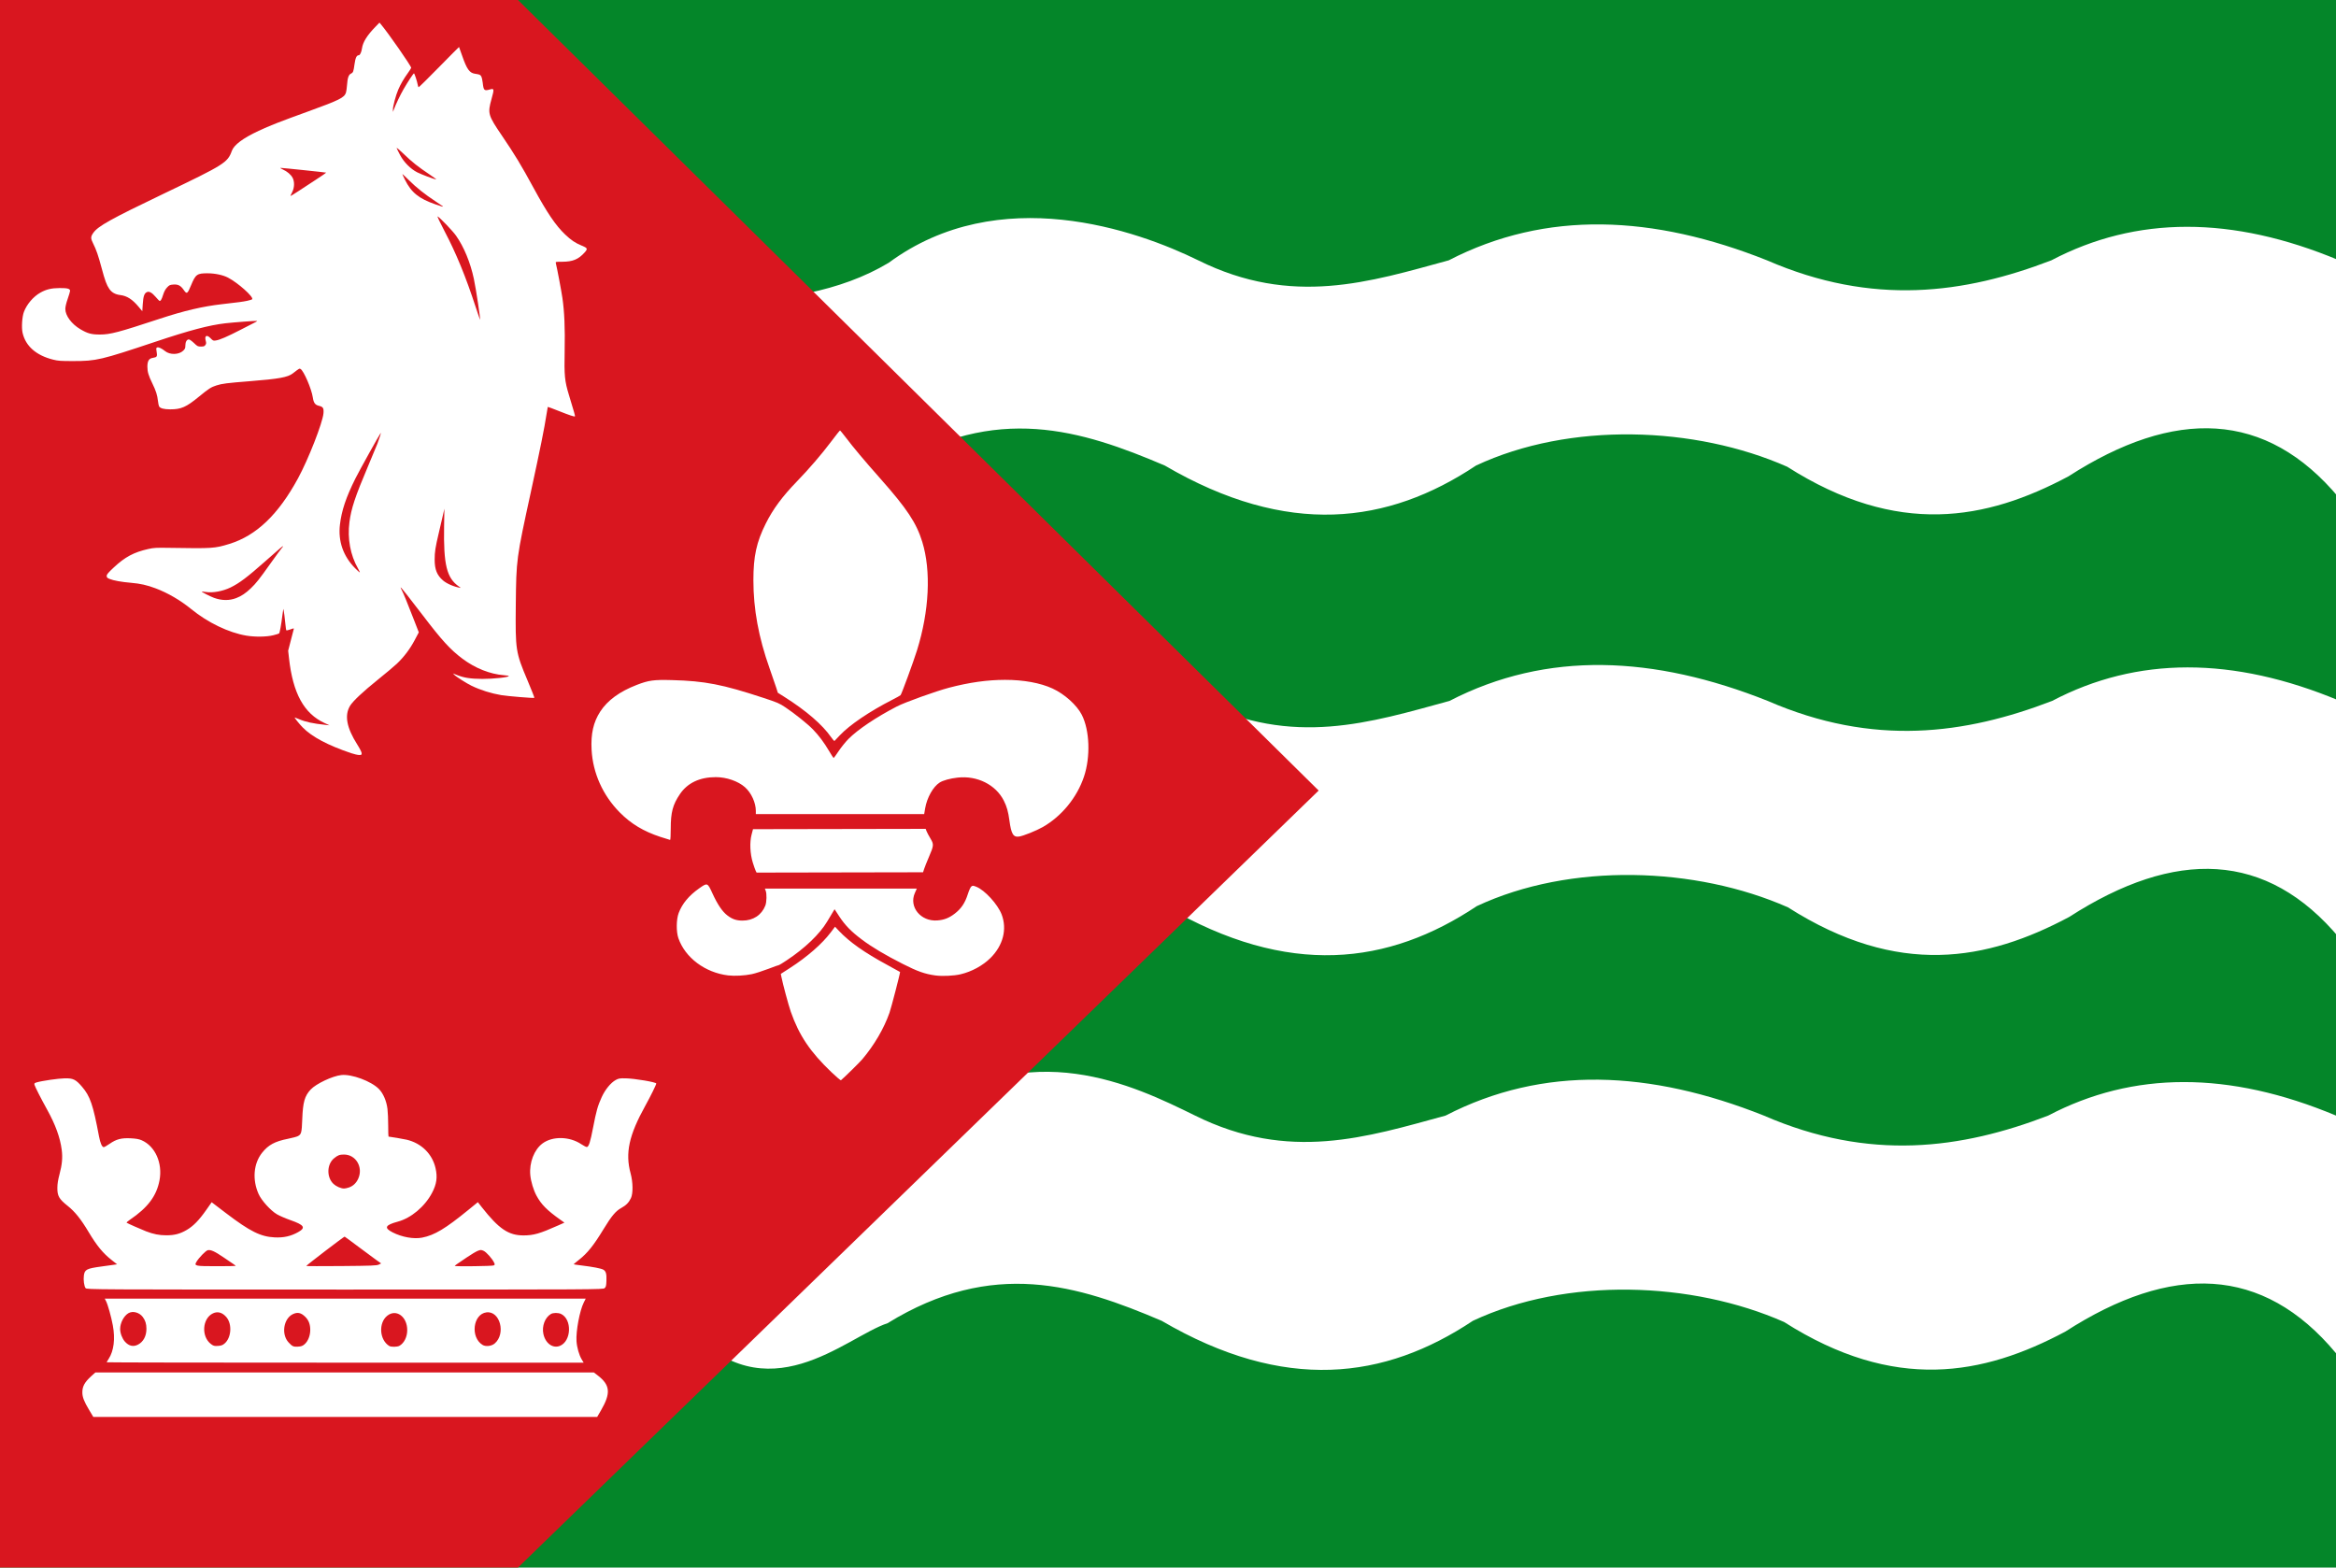 <?xml version="1.0" encoding="UTF-8" standalone="no"?>
<!-- Created with Inkscape (http://www.inkscape.org/) -->

<svg
   xmlns:dc="http://purl.org/dc/elements/1.1/"
   xmlns:cc="http://creativecommons.org/ns#"
   xmlns:rdf="http://www.w3.org/1999/02/22-rdf-syntax-ns#"
   xmlns:svg="http://www.w3.org/2000/svg"
   xmlns="http://www.w3.org/2000/svg"
   xmlns:sodipodi="http://sodipodi.sourceforge.net/DTD/sodipodi-0.dtd"
   xmlns:inkscape="http://www.inkscape.org/namespaces/inkscape"
   width="697.005"
   height="467.701"
   id="svg4880"
   version="1.1"
   inkscape:version="0.48.4 r9939"
   sodipodi:docname="Nieuw document 10">
  <defs
     id="defs4882" />
  <sodipodi:namedview
     id="base"
     pagecolor="#ffffff"
     bordercolor="#666666"
     borderopacity="1.0"
     inkscape:pageopacity="0.0"
     inkscape:pageshadow="2"
     inkscape:zoom="0.7"
     inkscape:cx="569.62777"
     inkscape:cy="110.95011"
     inkscape:document-units="px"
     inkscape:current-layer="layer1"
     showgrid="false"
     fit-margin-top="0"
     fit-margin-left="0"
     fit-margin-right="0"
     fit-margin-bottom="0"
     inkscape:window-width="1600"
     inkscape:window-height="837"
     inkscape:window-x="-8"
     inkscape:window-y="-8"
     inkscape:window-maximized="1" />
  <g
     inkscape:label="Laag 1"
     inkscape:groupmode="layer"
     id="layer1"
     transform="translate(20.51,-212.798)">
    <rect
       style="fill:#048629;fill-opacity:1;fill-rule:evenodd;stroke:none"
       id="rect3004"
       width="697.005"
       height="467.701"
       x="-20.51"
       y="212.798" />
    <path
       style="fill:#ffffff;stroke:none"
       d="m 676.495,545.643 c -31.965,-13.375 -60.565,-13.292 -85.863,0 -25.894,9.958 -53.275,13.724 -84.853,0 -33.9,-13.489 -65.814,-15.065 -94.954,0 -23.463,6.398 -46.667,13.936 -74.751,0 -18.2,-8.941 -49.38,-24.284 -82.327,0 l -69.195,63.135 c 23.82,26.427 47.199,2.957 59.765,-1.188 31.446,-19.363 56.897,-11.327 81.786,-0.714 36.711,21.465 66.599,17.498 92.857,0 27.965,-13.109 65.382,-11.786 92.857,0.357 32.988,20.998 59.455,15.915 83.929,2.857 31.579,-20.337 58.888,-19.797 80.751,6.463 z"
       id="path3782"
       inkscape:connector-curvature="0"
       sodipodi:nodetypes="cccccccccccccc" />
    <path
       style="fill:#ffffff;fill-opacity:1;stroke:none"
       d="m 677.653,421.924 c -31.965,-13.375 -60.565,-13.292 -85.863,0 -25.894,9.958 -53.275,13.724 -84.853,0 -33.9,-13.489 -65.814,-15.065 -94.954,0 -23.463,6.398 -46.667,13.936 -74.751,0 -18.2,-8.941 -49.38,-24.284 -82.327,0 l -69.195,63.135 c 23.82,26.427 47.199,2.957 59.765,-1.188 31.446,-19.363 56.897,-11.327 81.786,-0.714 36.711,21.465 66.599,17.498 92.857,0 27.965,-13.109 65.382,-11.786 92.857,0.357 32.988,20.998 59.455,15.915 83.929,2.857 31.579,-20.337 58.888,-19.797 80.751,6.463 z"
       id="path3782-1"
       inkscape:connector-curvature="0"
       sodipodi:nodetypes="cccccccccccccc" />
    <path
       style="fill:#ffffff;stroke:none"
       d="m 677.431,290.468 c -31.965,-13.375 -60.565,-13.292 -85.863,0 -25.894,9.958 -53.275,13.724 -84.853,0 -33.9,-13.489 -65.814,-15.065 -94.954,0 -23.463,6.398 -46.667,13.936 -74.751,0 -18.2,-8.941 -59.38,-23.57 -92.327,0.714 -29.103,17.521 -72.984,10.619 -89.32,7.808 l 30.125,54.612 c 23.82,26.427 47.199,2.957 59.765,-1.188 31.446,-19.363 56.897,-11.327 81.786,-0.714 36.711,21.465 66.599,17.498 92.857,0 27.965,-13.109 65.382,-11.786 92.857,0.357 32.988,20.998 59.455,15.915 83.929,2.857 31.579,-20.337 58.888,-19.797 80.751,6.463 z"
       id="path3782-7"
       inkscape:connector-curvature="0"
       sodipodi:nodetypes="ccccccccccccccc" />
    <path
       style="fill:#d9161f;fill-opacity:1;stroke:none"
       d="m -20.51,212.798 0,467.701 154.553,0 L 372.944,448.668 134.043,212.798 z"
       id="path3819"
       inkscape:connector-curvature="0" />
    <path
       style="fill:#ffffff"
       d="m 6.11,633.518 c -1.545,-2.577 -2.042,-3.856 -2.05,-5.28 -0.012,-1.792 0.7,-3.085 2.669,-4.857 l 1.217,-1.096 74.369,0 74.369,0 1.142,0.877 c 3.742,2.873 3.97,5.295 0.984,10.433 l -1.137,1.956 -75.173,0 -75.173,0 -1.218,-2.033 z M 11.328,619.248 c 0,-0.063 0.268,-0.529 0.595,-1.035 1.54,-2.383 1.979,-5.948 1.232,-9.98 -0.484,-2.61 -1.492,-6.198 -2.037,-7.251 l -0.378,-0.731 71.76,0 71.76,0 -0.591,1.18 c -1.215,2.425 -2.363,8.543 -2.162,11.523 0.127,1.89 0.771,4.141 1.559,5.45 l 0.576,0.958 -71.157,0 c -39.137,0 -71.157,-0.051 -71.157,-0.114 z m 59.034,-5.377 c 1.036,-0.886 1.703,-2.57 1.7,-4.289 0,-1.665 -0.473,-2.896 -1.488,-3.895 -1.251,-1.232 -2.29,-1.463 -3.671,-0.815 -2.827,1.325 -3.551,6.053 -1.295,8.462 1.108,1.184 1.425,1.326 2.779,1.248 0.982,-0.057 1.379,-0.199 1.976,-0.71 z m 28.328,0.452 c 1.4,-0.821 2.3,-2.638 2.307,-4.661 0.014,-4.028 -3.273,-6.419 -5.937,-4.319 -2.691,2.122 -2.374,7.218 0.563,9.035 0.571,0.353 2.427,0.32 3.067,-0.055 z m 47.884,0.019 c 3.427,-1.423 3.648,-7.914 0.323,-9.51 -0.834,-0.4 -2.334,-0.396 -3.023,0.008 -1.776,1.041 -2.75,3.62 -2.25,5.958 0.603,2.821 2.838,4.421 4.95,3.544 z m -125.924,-0.353 c 1.627,-0.845 2.542,-2.564 2.532,-4.76 -0.011,-1.459 -0.324,-2.471 -1.096,-3.499 -1.025,-1.363 -2.99,-1.884 -4.27,-1.133 -1.379,0.809 -2.478,2.907 -2.478,4.727 0,1.235 0.613,2.855 1.424,3.765 1.169,1.312 2.501,1.62 3.888,0.899 z m 25.857,-0.343 c 2.016,-1.725 2.296,-5.779 0.543,-7.851 -1.184,-1.399 -2.601,-1.806 -4.002,-1.149 -3.232,1.515 -3.571,6.979 -0.571,9.193 0.717,0.529 0.985,0.598 2.054,0.527 0.973,-0.065 1.385,-0.215 1.976,-0.721 z m 80.586,2e-5 c 3.414,-2.921 1.596,-9.798 -2.456,-9.286 -4.043,0.511 -4.866,7.468 -1.15,9.715 0.941,0.569 2.682,0.362 3.606,-0.429 z M 5.036,597.132 c -0.442,-0.548 -0.701,-2.431 -0.519,-3.773 0.24,-1.777 0.822,-2.081 5.107,-2.669 1.433,-0.197 3.101,-0.428 3.705,-0.514 l 1.099,-0.156 -1.601,-1.258 c -2.621,-2.06 -4.433,-4.264 -6.911,-8.407 -2.31,-3.862 -4.067,-6.05 -6.254,-7.789 -2.551,-2.029 -3.074,-2.947 -3.055,-5.365 0.011,-1.199 0.194,-2.368 0.64,-4.047 0.778,-2.933 0.962,-4.976 0.659,-7.309 -0.473,-3.644 -1.863,-7.479 -4.318,-11.915 -1.881,-3.398 -3.65,-6.87 -3.803,-7.464 -0.11,-0.425 -0.021,-0.526 0.635,-0.724 1.543,-0.466 6.433,-1.174 8.379,-1.214 2.507,-0.051 3.29,0.328 5.158,2.498 2.427,2.82 3.309,5.395 5.075,14.821 0.378,2.016 0.905,3.213 1.414,3.213 0.179,0 0.97,-0.448 1.757,-0.995 1.989,-1.383 3.48,-1.776 6.242,-1.646 1.599,0.075 2.509,0.236 3.308,0.584 4.048,1.761 6.299,6.805 5.335,11.95 -0.877,4.678 -3.495,8.162 -8.858,11.786 -0.616,0.416 -1.043,0.809 -0.95,0.874 0.304,0.211 4.337,1.994 5.776,2.554 2.182,0.849 3.965,1.2 6.077,1.196 2.445,-0.004 4.079,-0.433 6.067,-1.594 1.958,-1.142 3.647,-2.866 5.785,-5.905 l 1.665,-2.366 4.258,3.242 c 7.182,5.468 10.36,7.05 14.549,7.245 2.71,0.126 4.812,-0.347 7.002,-1.575 2.347,-1.316 1.832,-2.121 -2.282,-3.564 -1.446,-0.507 -3.261,-1.29 -4.033,-1.739 -1.887,-1.098 -4.625,-4.116 -5.491,-6.052 -1.919,-4.292 -1.516,-9.103 1.033,-12.31 1.868,-2.351 3.793,-3.393 7.722,-4.177 1.292,-0.258 2.621,-0.613 2.953,-0.788 1.043,-0.55 1.163,-1.009 1.316,-5.04 0.194,-5.115 0.707,-6.929 2.504,-8.861 1.616,-1.737 6.521,-4.052 9.174,-4.33 3.09,-0.324 8.872,1.82 11.177,4.144 1.306,1.317 2.283,3.584 2.575,5.971 0.118,0.967 0.215,3.218 0.215,5.003 0,1.784 0.042,3.244 0.094,3.244 0.323,0 4.591,0.731 5.418,0.928 4.397,1.047 7.629,4.225 8.608,8.465 0.63,2.727 0.335,4.805 -1.054,7.426 -2.167,4.087 -6.226,7.491 -10.212,8.563 -3.779,1.016 -4.176,1.849 -1.526,3.2 2.796,1.426 6.304,2.049 8.794,1.563 3.695,-0.722 6.921,-2.657 13.827,-8.294 l 2.801,-2.286 1.193,1.516 c 5.099,6.479 7.967,8.414 12.45,8.402 3.003,-0.009 4.83,-0.532 10.206,-2.925 l 1.987,-0.884 -1.185,-0.841 c -4.015,-2.848 -5.723,-4.57 -7.15,-7.204 -0.899,-1.66 -1.678,-4.246 -1.855,-6.161 -0.342,-3.697 1.16,-7.576 3.647,-9.424 3.001,-2.23 8.1,-2.122 11.598,0.244 0.723,0.489 1.468,0.858 1.656,0.819 0.571,-0.118 1.009,-1.5 1.837,-5.795 0.959,-4.972 1.388,-6.492 2.563,-9.068 1.036,-2.271 2.704,-4.31 4.206,-5.139 0.831,-0.459 1.217,-0.523 2.961,-0.487 2.727,0.056 9.121,1.14 9.121,1.547 0,0.347 -1.705,3.803 -3.264,6.618 -4.889,8.825 -6.041,14.117 -4.395,20.189 0.722,2.664 0.767,5.984 0.1,7.384 -0.638,1.338 -1.432,2.142 -2.932,2.97 -1.602,0.885 -2.887,2.418 -5.155,6.15 -3.031,4.989 -4.845,7.261 -7.427,9.302 -0.871,0.688 -1.583,1.282 -1.583,1.319 0,0.037 1.015,0.19 2.255,0.339 3.444,0.414 5.961,0.898 6.603,1.271 0.792,0.459 1.01,1.239 0.928,3.316 -0.06,1.529 -0.132,1.821 -0.54,2.192 -0.461,0.419 -2.092,0.428 -77.495,0.428 -75.032,0 -77.033,-0.011 -77.364,-0.421 z M 49.817,590.493 c 0,-0.05 -0.293,-0.288 -0.652,-0.531 -0.358,-0.242 -1.702,-1.155 -2.985,-2.029 -2.608,-1.775 -3.8,-2.316 -4.684,-2.127 -0.615,0.131 -2.686,2.264 -3.41,3.511 -0.694,1.196 -0.364,1.266 6.056,1.266 3.121,0 5.675,-0.041 5.675,-0.09 z m 42.699,-0.391 0.702,-0.351 -1.403,-0.989 c -0.772,-0.544 -3.186,-2.33 -5.366,-3.97 -2.179,-1.639 -4.037,-3.005 -4.129,-3.036 -0.171,-0.057 -11.454,8.576 -11.454,8.763 0,0.057 4.713,0.066 10.474,0.018 8.94,-0.073 10.577,-0.137 11.176,-0.436 z m 34.293,0.247 c 0.355,-0.213 0.364,-0.287 0.103,-0.843 -0.546,-1.164 -2.303,-3.138 -3.118,-3.503 -0.735,-0.33 -0.888,-0.331 -1.731,-0.01 -0.508,0.194 -1.975,1.067 -3.259,1.94 -1.284,0.873 -2.627,1.786 -2.985,2.029 -0.358,0.242 -0.651,0.481 -0.651,0.531 0,0.215 11.276,0.076 11.641,-0.143 z M 83.542,567.117 c 1.291,-0.436 2.256,-1.342 2.849,-2.677 1.516,-3.413 -0.731,-7.184 -4.274,-7.174 -1.315,0.004 -1.828,0.199 -2.956,1.123 -2.183,1.79 -2.261,5.696 -0.153,7.654 0.791,0.734 2.161,1.338 3.101,1.366 0.286,0.009 0.93,-0.123 1.433,-0.293 z"
       id="path4800-8"
       inkscape:connector-curvature="0" />
    <path
       style="fill:#ffffff"
       d="M 84.268,437.513 C 77.318,435.17 72.561,432.644 69.81,429.837 c -1.091,-1.114 -2.574,-2.972 -2.371,-2.972 0.048,0 0.603,0.218 1.235,0.485 2.058,0.869 4.175,1.327 8.007,1.732 l 1.113,0.118 -1.461,-0.674 c -6.138,-2.832 -9.436,-8.832 -10.607,-19.297 l -0.255,-2.282 0.782,-3.03 c 0.43,-1.666 0.824,-3.186 0.876,-3.376 0.088,-0.326 0.031,-0.324 -0.975,0.041 -0.588,0.213 -1.133,0.35 -1.21,0.304 -0.078,-0.046 -0.193,-0.716 -0.257,-1.49 -0.139,-1.693 -0.583,-5.014 -0.661,-4.937 -0.03,0.03 -0.16,0.924 -0.287,1.986 -0.316,2.632 -0.775,5.156 -0.973,5.344 -0.089,0.086 -0.888,0.334 -1.774,0.552 -1.982,0.488 -5.454,0.533 -8.003,0.103 -5.29,-0.891 -11.516,-3.892 -16.473,-7.94 -3.177,-2.595 -6.956,-4.798 -10.559,-6.156 -2.59,-0.976 -4.601,-1.432 -7.331,-1.661 -2.87,-0.241 -5.298,-0.677 -6.442,-1.158 -0.717,-0.301 -0.86,-0.451 -0.86,-0.903 0,-0.433 0.423,-0.938 2.111,-2.517 3.353,-3.136 6.006,-4.555 10.322,-5.517 1.642,-0.366 2.298,-0.401 6.285,-0.336 12.919,0.211 13.505,0.172 17.89,-1.176 8.037,-2.47 14.595,-8.738 20.486,-19.582 3.091,-5.69 7.355,-16.586 7.587,-19.389 0.128,-1.545 -0.112,-1.941 -1.355,-2.233 -1.139,-0.268 -1.584,-0.879 -1.825,-2.503 -0.38,-2.559 -2.699,-7.938 -3.663,-8.492 -0.342,-0.197 -0.377,-0.176 -2.32,1.332 -1.485,1.153 -4.15,1.635 -12.823,2.32 -6.851,0.541 -8.277,0.722 -9.953,1.261 -1.627,0.523 -2.272,0.937 -5.199,3.34 -3.81,3.128 -5.315,3.794 -8.566,3.794 -1.916,0 -3.027,-0.299 -3.354,-0.901 -0.106,-0.195 -0.253,-0.919 -0.328,-1.61 -0.188,-1.73 -0.609,-3.049 -1.657,-5.191 -1.171,-2.392 -1.498,-3.49 -1.497,-5.033 0,-1.668 0.457,-2.434 1.556,-2.611 1.373,-0.222 1.451,-0.359 1.169,-2.082 -0.126,-0.769 -0.094,-0.934 0.2,-1.041 0.417,-0.153 1.363,0.284 2.339,1.08 1.443,1.176 4.122,1.128 5.406,-0.097 0.566,-0.54 0.661,-0.767 0.661,-1.573 0,-1.067 0.424,-1.801 1.041,-1.801 0.229,0 0.899,0.47 1.515,1.062 1.041,1.002 1.161,1.062 2.102,1.062 0.833,0 1.052,-0.078 1.319,-0.467 0.261,-0.381 0.281,-0.609 0.104,-1.235 -0.438,-1.552 0.296,-1.957 1.427,-0.788 0.718,0.743 0.834,0.793 1.556,0.683 1.238,-0.189 3.291,-1.076 7.529,-3.253 2.17,-1.115 4.158,-2.135 4.418,-2.266 0.26,-0.131 0.435,-0.275 0.389,-0.319 -0.099,-0.094 -6.987,0.419 -9.461,0.705 -4.879,0.564 -10.627,2.082 -20.942,5.531 -16.232,5.427 -17.559,5.738 -24.483,5.741 -3.74,0.002 -4.455,-0.05 -5.969,-0.427 -5.05,-1.258 -8.202,-4.023 -9.113,-7.99 -0.356,-1.553 -0.153,-4.779 0.394,-6.241 0.858,-2.295 2.815,-4.584 4.934,-5.769 1.737,-0.972 3.301,-1.343 5.707,-1.356 2.367,-0.013 3.136,0.191 3.136,0.831 0,0.2 -0.319,1.273 -0.708,2.384 -0.446,1.273 -0.708,2.391 -0.708,3.022 0,1.999 1.873,4.517 4.51,6.064 2.159,1.267 3.29,1.572 5.81,1.565 C 12.421,312.6 14.797,311.974 27.107,307.918 c 7.332,-2.416 12.832,-3.705 18.615,-4.364 5.103,-0.581 6.17,-0.724 7.535,-1.011 0.75,-0.158 1.417,-0.369 1.481,-0.469 0.456,-0.704 -4.247,-4.901 -7.231,-6.452 -1.487,-0.773 -3.845,-1.274 -6.044,-1.284 -3.158,-0.015 -3.608,0.304 -4.933,3.505 -1.119,2.701 -1.287,2.808 -2.24,1.435 -0.896,-1.29 -1.685,-1.695 -3.088,-1.584 -1.03,0.082 -1.213,0.168 -1.877,0.882 -0.508,0.547 -0.875,1.238 -1.185,2.236 -0.454,1.46 -0.781,1.948 -1.143,1.703 -0.109,-0.074 -0.596,-0.594 -1.081,-1.155 -1.085,-1.255 -1.905,-1.709 -2.57,-1.42 -0.791,0.344 -1.103,1.228 -1.256,3.554 l -0.142,2.157 -1.065,-1.278 c -1.892,-2.271 -3.505,-3.306 -5.534,-3.549 -1.457,-0.175 -2.5,-0.755 -3.22,-1.793 -0.827,-1.191 -1.313,-2.508 -2.328,-6.305 -0.986,-3.688 -1.58,-5.409 -2.5,-7.243 -0.793,-1.582 -0.789,-2.047 0.028,-3.211 1.413,-2.013 5.236,-4.139 21.094,-11.73 18.042,-8.637 18.977,-9.225 20.239,-12.724 0.651,-1.806 3.279,-3.77 8.017,-5.991 3.305,-1.55 6.183,-2.676 14.944,-5.85 9.102,-3.298 10.62,-4.055 11.092,-5.536 0.112,-0.35 0.254,-1.357 0.317,-2.238 0.153,-2.154 0.466,-3.09 1.148,-3.426 0.695,-0.343 0.778,-0.558 1.095,-2.851 0.26,-1.875 0.623,-2.648 1.246,-2.648 0.385,0 0.815,-0.906 0.979,-2.061 0.264,-1.861 1.518,-3.868 4.029,-6.449 l 1.19,-1.223 0.402,0.473 c 2.124,2.502 9.056,12.458 9.056,13.008 0,0.102 -0.44,0.8 -0.978,1.551 -1.313,1.833 -2.141,3.261 -2.882,4.967 -0.724,1.667 -1.61,4.993 -1.587,5.959 l 0.015,0.676 0.212,-0.579 c 0.586,-1.602 1.945,-4.456 2.941,-6.179 1.309,-2.264 2.933,-4.733 3.113,-4.733 0.154,0 0.927,2.329 1.105,3.333 0.071,0.4 0.192,0.763 0.268,0.808 0.076,0.045 2.814,-2.649 6.084,-5.986 3.27,-3.338 5.964,-6.048 5.986,-6.023 0.022,0.025 0.458,1.241 0.967,2.703 1.358,3.895 2.162,5.026 3.744,5.267 1.475,0.225 1.646,0.298 1.927,0.818 0.157,0.291 0.353,1.137 0.435,1.88 0.256,2.319 0.437,2.486 2.153,1.996 1.274,-0.364 1.308,-0.159 0.469,2.858 -1.197,4.305 -1.057,4.8 3.091,10.904 3.865,5.686 5.756,8.81 9.477,15.658 4.021,7.4 6.577,11.168 9.392,13.851 1.765,1.682 3.056,2.551 4.904,3.303 1.811,0.737 1.911,0.964 0.911,2.076 -1.846,2.052 -3.559,2.759 -6.685,2.759 -1.981,0 -2.008,0.006 -1.9,0.435 0.378,1.497 1.632,8.127 1.957,10.345 0.603,4.107 0.814,9.043 0.675,15.804 -0.152,7.422 1e-4,8.986 1.285,13.2 1.583,5.193 1.881,6.253 1.782,6.347 -0.164,0.156 -1.618,-0.328 -4.896,-1.631 -1.73,-0.688 -3.171,-1.225 -3.203,-1.195 -0.031,0.031 -0.207,1.055 -0.39,2.277 -0.589,3.918 -1.9,10.419 -4.655,23.081 -4.346,19.977 -4.363,20.101 -4.502,33.689 -0.139,13.58 -0.051,14.146 3.505,22.577 1.179,2.796 2.096,5.129 2.038,5.184 -0.155,0.148 -8.019,-0.496 -9.892,-0.811 -3.014,-0.506 -6.181,-1.503 -8.831,-2.78 -1.454,-0.7 -4.65,-2.729 -5.179,-3.288 l -0.394,-0.416 1.002,0.411 c 2.196,0.9 4.231,1.224 7.78,1.238 3.235,0.013 7.891,-0.491 7.891,-0.854 0,-0.076 -0.66,-0.19 -1.467,-0.251 -4.147,-0.317 -8.605,-2.094 -12.393,-4.942 -3.628,-2.727 -6.107,-5.442 -11.838,-12.964 -3.997,-5.247 -6.424,-8.305 -6.59,-8.305 -0.052,0 0.122,0.413 0.387,0.917 0.521,0.996 1.587,3.602 3.691,9.03 l 1.348,3.477 -1.231,2.327 c -1.401,2.648 -3.221,5.056 -5.323,7.043 -0.795,0.751 -3.321,2.873 -5.614,4.715 -4.472,3.593 -7.503,6.439 -8.346,7.837 -1.71,2.838 -1.02,6.533 2.159,11.551 0.766,1.21 1.309,2.286 1.309,2.597 0,0.486 -0.064,0.531 -0.758,0.527 -0.417,-0.002 -1.487,-0.249 -2.378,-0.55 z M 49.979,391.241 c 1.54,-0.597 2.836,-1.463 4.336,-2.898 1.599,-1.529 2.498,-2.666 5.966,-7.543 1.586,-2.231 3.056,-4.235 3.267,-4.455 0.211,-0.219 0.384,-0.468 0.384,-0.554 0,-0.187 -0.675,0.383 -5.261,4.444 -5.404,4.785 -7.792,6.585 -10.421,7.854 -2.327,1.124 -5.328,1.665 -7.385,1.331 -0.612,-0.099 -1.143,-0.154 -1.179,-0.121 -0.114,0.103 2.568,1.474 3.669,1.876 2.281,0.834 4.585,0.856 6.623,0.065 z m 66.461,-3.437 c -3.666,-2.528 -4.639,-6.487 -4.441,-18.065 l 0.088,-5.164 -0.484,2.125 c -0.266,1.169 -0.802,3.472 -1.191,5.118 -1.02,4.317 -1.226,5.642 -1.23,7.919 0,2.975 0.677,4.679 2.501,6.252 1.151,0.992 3.391,1.937 5.263,2.219 0.055,0.008 -0.172,-0.173 -0.506,-0.403 z m -30.139,-5.412 c -2.271,-3.966 -3.185,-8.908 -2.55,-13.78 0.539,-4.136 1.687,-7.588 5.583,-16.786 1.305,-3.081 2.552,-6.079 2.771,-6.663 0.686,-1.831 1.156,-3.351 0.979,-3.169 -0.323,0.332 -6.364,11.191 -7.544,13.561 -2.821,5.664 -4.125,9.555 -4.623,13.794 -0.577,4.904 0.983,9.389 4.507,12.957 0.702,0.711 1.342,1.293 1.422,1.293 0.081,0 -0.165,-0.543 -0.545,-1.207 z M 122.127,303.32 c -0.392,-2.64 -0.953,-5.93 -1.246,-7.311 -1.036,-4.886 -2.97,-9.571 -5.328,-12.907 -1.015,-1.436 -4.789,-5.375 -5.495,-5.736 -0.19,-0.097 0.733,1.86 2.124,4.504 3.424,6.509 6.29,13.495 9.226,22.49 0.702,2.15 1.311,3.875 1.354,3.834 0.043,-0.041 -0.243,-2.235 -0.635,-4.875 z M 111.574,274.312 c -0.106,-0.089 -1.099,-0.757 -2.207,-1.486 -3.089,-2.031 -5.684,-4.098 -7.852,-6.253 -1.084,-1.078 -1.971,-1.906 -1.971,-1.839 0,0.067 0.35,0.829 0.779,1.695 1.887,3.813 4.142,5.628 9.146,7.362 1.988,0.689 2.437,0.8 2.104,0.52 z m -37.675,-7.998 c 1.642,-1.07 2.957,-1.974 2.921,-2.008 -0.076,-0.072 -12.995,-1.42 -13.595,-1.418 -0.231,0 0.035,0.197 0.62,0.457 1.327,0.59 2.434,1.527 2.955,2.502 0.61,1.141 0.559,2.944 -0.12,4.269 -0.286,0.559 -0.521,1.074 -0.521,1.145 0,0.071 1.07,-0.576 2.377,-1.436 1.308,-0.861 3.721,-2.441 5.363,-3.511 z m 33.778,-1.449 c -3.478,-2.327 -5.213,-3.703 -7.683,-6.095 -1.255,-1.215 -2.223,-2.025 -2.151,-1.8 0.072,0.226 0.549,1.193 1.061,2.149 1.123,2.098 3.116,4.099 5.073,5.094 1.259,0.64 5.112,2.089 5.66,2.129 0.153,0.011 -0.729,-0.653 -1.959,-1.477 z"
       id="path4826"
       inkscape:connector-curvature="0" />
    <path
       style="fill:#ffffff"
       d="m 227.6,532.725 c -6.362,-6.063 -9.68,-10.993 -12.156,-18.062 -0.672,-1.917 -2.425,-8.433 -2.818,-10.472 l -0.159,-0.827 2.709,-1.745 c 5.194,-3.346 9.628,-7.223 12.253,-10.714 l 1.214,-1.615 1.169,1.244 c 3.089,3.289 7.613,6.483 14.307,10.1 2.161,1.168 3.929,2.145 3.929,2.17 0,0.53 -2.637,10.692 -3.157,12.166 -1.661,4.711 -4.543,9.638 -8.109,13.865 -0.8,0.948 -5.14,5.217 -6.373,6.269 -0.09,0.077 -1.355,-0.994 -2.809,-2.38 z m -30.845,-28.903 c -6.879,-0.827 -12.825,-5.276 -14.855,-11.114 -0.671,-1.931 -0.629,-5.592 0.086,-7.494 1.056,-2.809 3.055,-5.21 6.149,-7.387 2.433,-1.712 2.451,-1.705 3.95,1.561 1.509,3.288 2.917,5.37 4.408,6.517 1.484,1.141 2.691,1.558 4.526,1.561 3.193,0.005 5.706,-1.642 6.824,-4.473 0.414,-1.049 0.469,-3.549 0.098,-4.478 l -0.239,-0.597 22.67,0 22.67,0 -0.589,1.332 c -1.828,4.135 1.756,8.525 6.674,8.172 2.043,-0.147 3.521,-0.718 5.216,-2.019 1.941,-1.489 3.072,-3.163 3.904,-5.777 0.39,-1.225 0.83,-2.178 1.087,-2.355 0.399,-0.275 0.508,-0.268 1.432,0.091 2.533,0.982 6.439,5.246 7.594,8.289 1.665,4.387 0.433,9.205 -3.308,12.94 -2.296,2.291 -5.635,4.114 -8.962,4.893 -2.034,0.476 -5.472,0.632 -7.546,0.343 -3.116,-0.434 -5.293,-1.204 -9.647,-3.412 -5.358,-2.716 -9.246,-5.033 -12.301,-7.329 -3.15,-2.367 -4.98,-4.249 -6.711,-6.9 l -1.379,-2.113 -0.719,1.194 c -0.396,0.657 -1.062,1.768 -1.482,2.47 -2.264,3.784 -6.643,7.979 -12.091,11.585 -1.221,0.808 -2.241,1.439 -2.267,1.402 -0.025,-0.037 -1.46,0.474 -3.189,1.136 -1.729,0.662 -3.959,1.375 -4.957,1.585 -2.127,0.447 -5.123,0.608 -7.043,0.377 z m 8.225,-31.185 c -0.142,-0.278 -0.529,-1.374 -0.861,-2.435 -0.825,-2.641 -0.983,-6.068 -0.384,-8.359 l 0.432,-1.653 25.759,-0.047 25.759,-0.047 0.265,0.69 c 0.146,0.379 0.661,1.351 1.145,2.16 1.072,1.79 1.048,2.08 -0.466,5.604 -0.586,1.364 -1.213,2.935 -1.393,3.491 l -0.327,1.01 -24.835,0.047 -24.835,0.047 -0.258,-0.506 z m -28.454,-10.145 c -5.045,-1.666 -8.772,-3.911 -12.125,-7.305 -5.052,-5.113 -8.019,-11.719 -8.397,-18.698 -0.256,-4.733 0.541,-8.247 2.585,-11.391 2.183,-3.359 5.782,-5.981 10.935,-7.969 3.525,-1.359 5.016,-1.562 10.458,-1.417 9.812,0.26 15.079,1.283 27.3,5.306 4.199,1.382 4.731,1.611 6.529,2.809 2.735,1.823 6.6,4.918 8.215,6.577 1.763,1.811 3.358,3.943 4.865,6.503 0.665,1.13 1.263,2.055 1.33,2.057 0.067,0.002 0.744,-0.932 1.506,-2.075 0.761,-1.143 2.079,-2.775 2.927,-3.628 2.81,-2.823 8.26,-6.479 14.428,-9.679 2.397,-1.244 11.641,-4.565 15.596,-5.603 6.003,-1.577 11.411,-2.335 16.684,-2.339 5.522,-0.005 10.529,0.908 14.181,2.584 3.57,1.639 7.242,4.938 8.724,7.839 2.357,4.611 2.639,12.529 0.658,18.45 -2.081,6.219 -6.644,11.803 -12.286,15.035 -1.907,1.092 -5.835,2.669 -7.094,2.847 -1.723,0.244 -2.331,-0.769 -2.868,-4.779 -0.357,-2.665 -0.787,-4.188 -1.68,-5.948 -2.413,-4.754 -7.938,-7.512 -13.757,-6.868 -2.258,0.25 -4.369,0.831 -5.388,1.482 -1.951,1.247 -3.787,4.519 -4.325,7.708 l -0.286,1.696 -25.116,0 -25.116,0 0,-0.949 c 0,-2.452 -1.355,-5.403 -3.249,-7.075 -2.043,-1.804 -5.507,-2.999 -8.694,-2.999 -4.804,0 -8.445,1.726 -10.716,5.081 -2.124,3.137 -2.729,5.416 -2.729,10.284 0,1.856 -0.082,3.372 -0.181,3.37 -0.1,-0.003 -1.41,-0.411 -2.912,-0.907 z m 50.969,-29.719 c -2.614,-3.762 -7.46,-7.945 -13.949,-12.042 l -1.97,-1.243 -0.477,-1.512 c -0.263,-0.832 -1.147,-3.399 -1.965,-5.705 -3.304,-9.31 -4.851,-17.722 -4.851,-26.37 0,-7.147 0.925,-11.371 3.706,-16.929 2.148,-4.292 4.956,-8.087 9.284,-12.544 3.54,-3.646 7.386,-8.119 10.194,-11.856 1.381,-1.838 2.578,-3.34 2.66,-3.339 0.082,0.002 0.851,0.932 1.71,2.067 2.247,2.971 5.549,6.902 10.297,12.26 7.994,9.02 10.797,13.25 12.543,18.923 2.663,8.654 2.083,20.606 -1.569,32.335 -1.064,3.417 -4.616,13.098 -4.913,13.389 -0.142,0.139 -1.24,0.753 -2.439,1.363 -6.729,3.424 -12.759,7.506 -15.665,10.601 -0.806,0.859 -1.53,1.62 -1.608,1.69 -0.078,0.071 -0.523,-0.419 -0.988,-1.089 z"
       id="path4860"
       inkscape:connector-curvature="0" />
  </g>
</svg>
